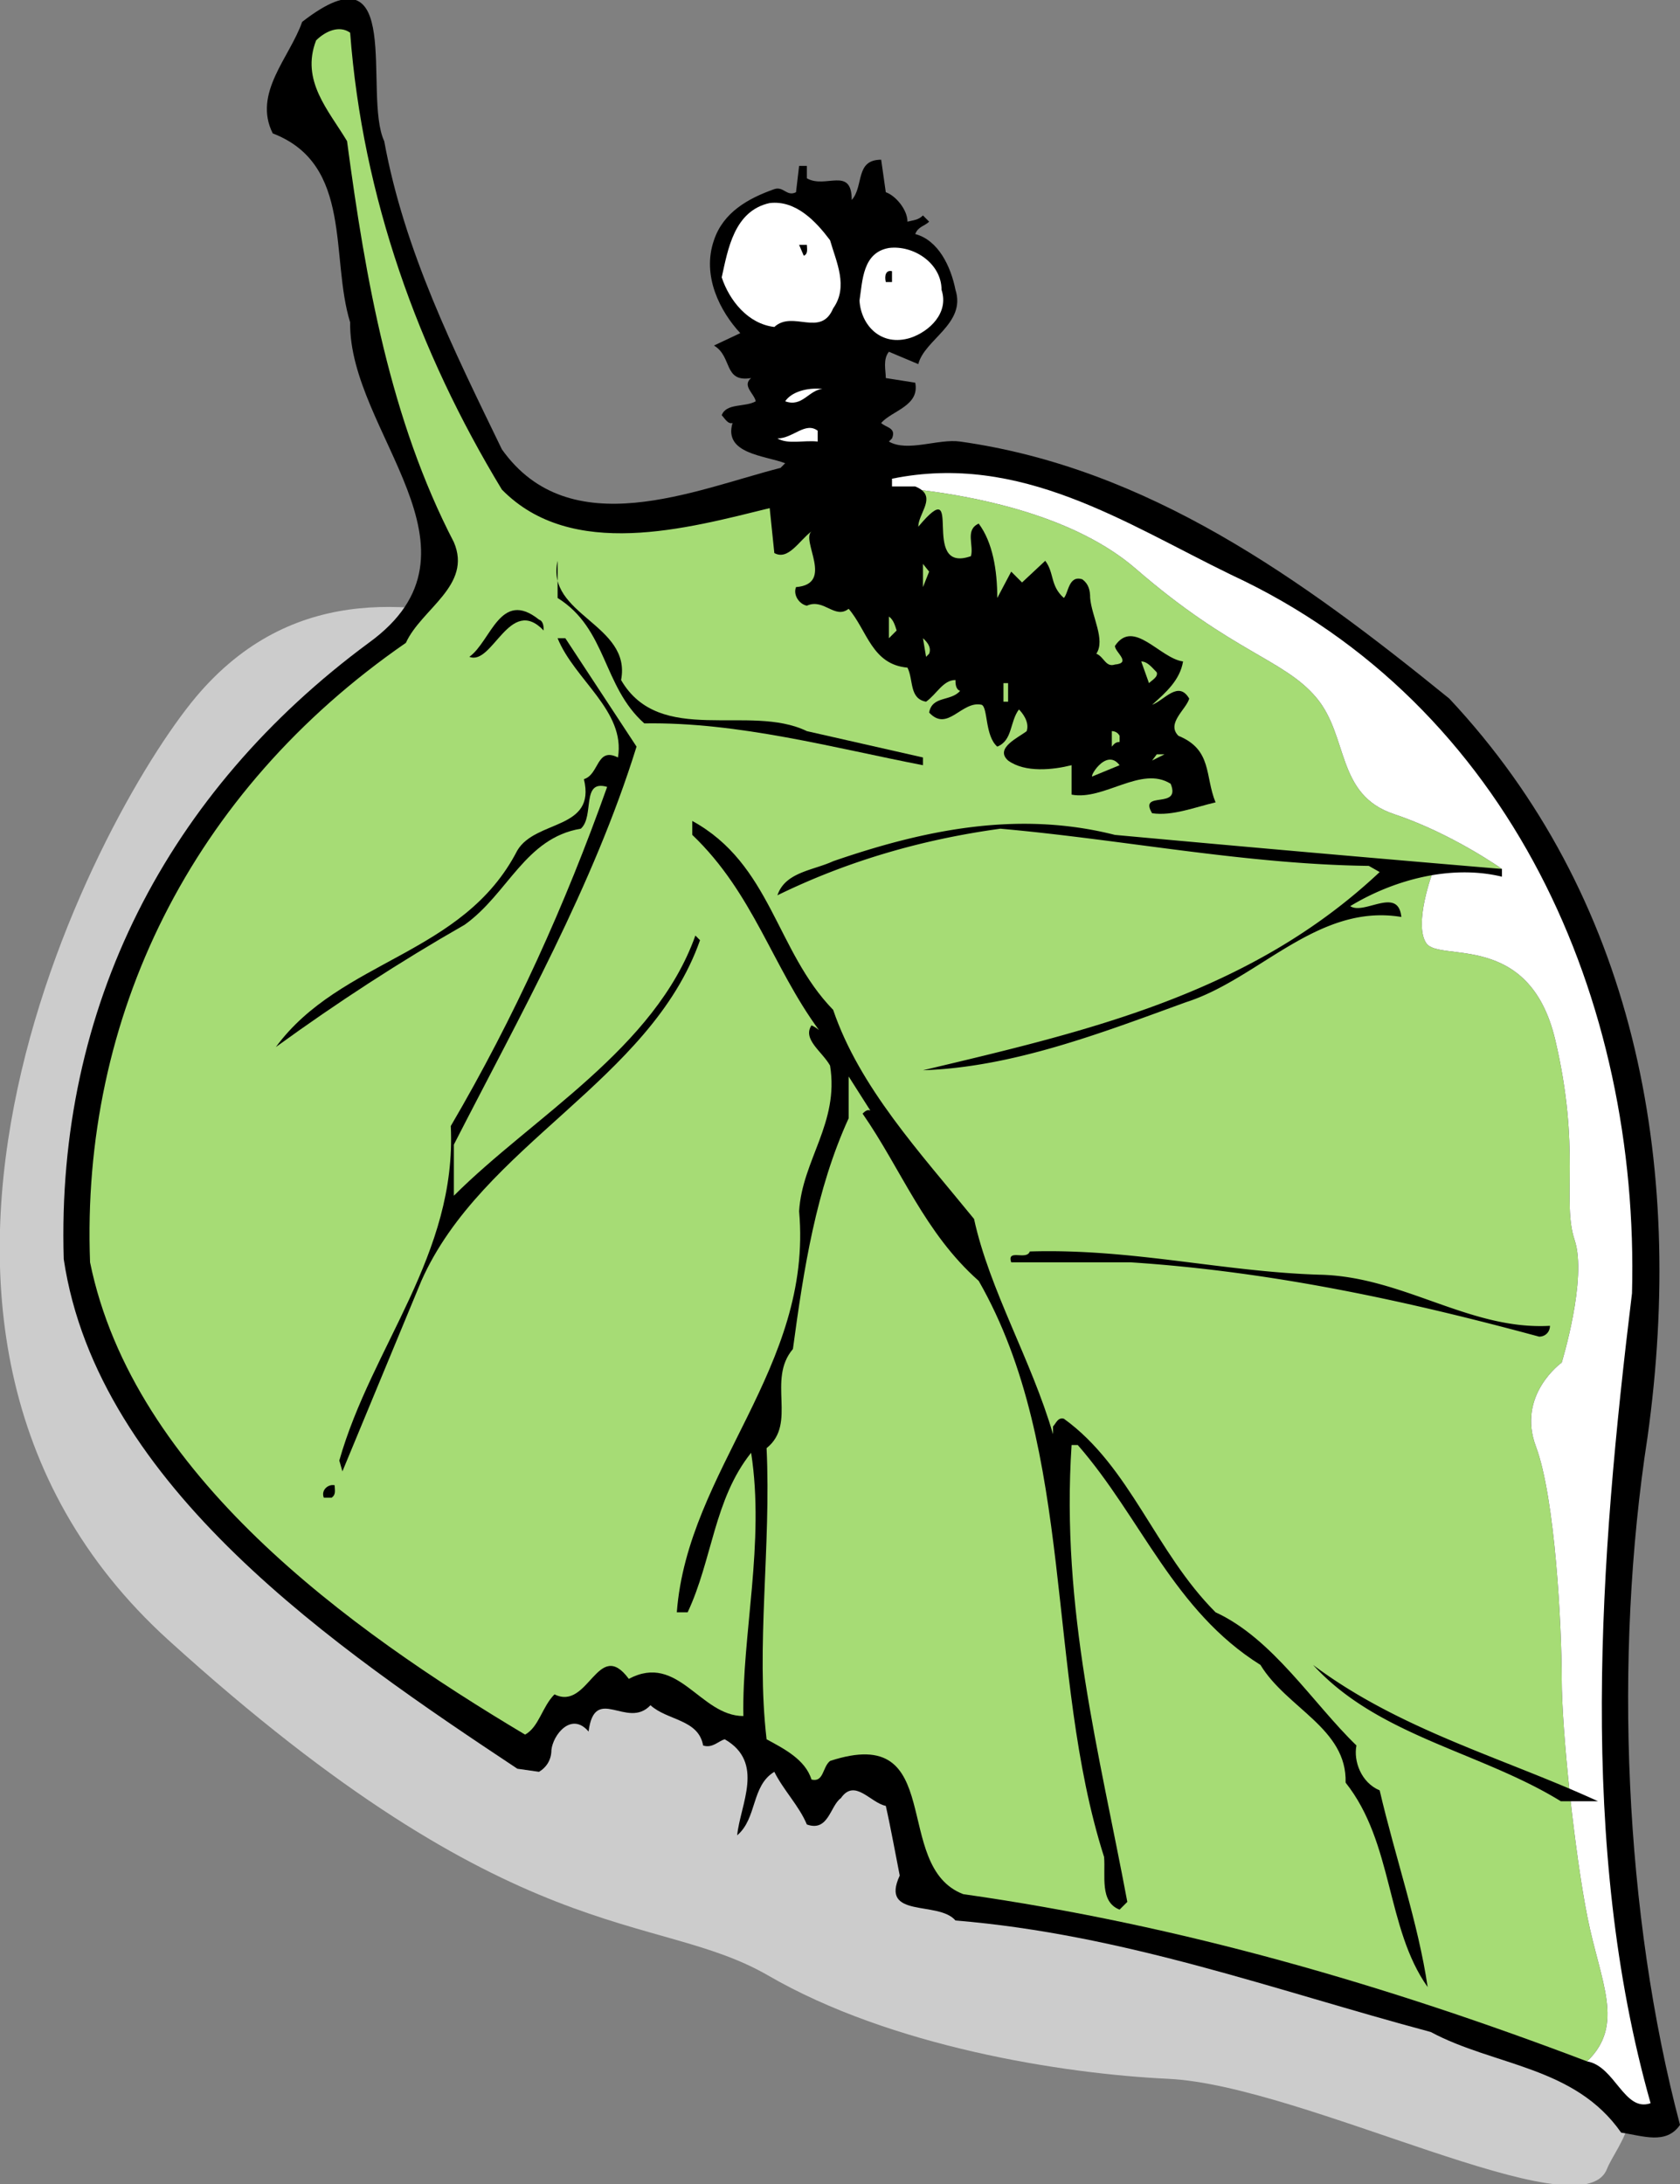 <svg xmlns="http://www.w3.org/2000/svg" width="260.441" height="338.48"><rect width="100%" height="100%" fill="#808080" stroke="none"/><defs><clipPath id="a"><path d="M0 94h254v244.48H0Zm0 0"/></clipPath><clipPath id="b"><path d="M9 0h251.441v332H9Zm0 0"/></clipPath></defs><g clip-path="url(#a)"><path fill="#ccc" d="M249.105 336.168c1.532-3.828 8-10 0-20s-154.003-215-169.003-219-34-7-49 10-59 98-5 147 75.246 41.723 93.003 52c19 11 45.524 15.219 62 16 21 1 64 24 68 14"/></g><g clip-path="url(#b)"><path d="M59.563 21.871C62.68 38.911 70.358 54.27 77.8 69.63c10.558 14.883 30 6.242 43.199 2.883l.723-.723c-3.121-1.2-9.602-1.437-8.16-6.238-.723.238-1.204-.723-1.68-1.2.719-1.921 3.597-1.203 5.277-2.16-.238-1.203-2.16-2.402-.719-3.601-4.32.719-2.878-3.36-5.761-5.04l4.082-1.921c-3.121-3.36-6-8.879-4.082-14.399 1.441-4.32 5.28-6.48 9.36-7.921 1.44-.48 1.92 1.203 3.362.48l.48-4.078h1.2v1.918c2.879 1.68 6.957-1.918 6.957 3.36 1.922-2.16.48-6.239 4.563-6.239l.718 5.04c1.442.48 3.36 2.64 3.36 4.562.96-.243 1.68-.243 2.402-.961l.957.96c-.719.72-1.68.72-2.156 1.919 3.597.96 5.52 5.039 6.238 8.64 1.68 5.281-4.8 7.68-5.762 11.52l-4.558-1.918c-.961 1.199-.48 2.879-.48 4.078l4.562.719c.719 3.601-3.602 4.32-5.281 6.242.718.719 2.398.719 1.68 2.398l-.481.48c2.879 1.68 7.68-.48 11.039 0 29.043 4.083 52.8 21.122 75.84 39.84 28.562 30.481 36.722 71.52 30.722 114.481-5.28 34.078-3.601 73.918 5.04 106.559-2.16 3.12-5.762 1.68-9.122 1.199-7.199-10.32-19.68-10.32-29.52-15.598-24.238-6.48-47.519-15.12-73.679-17.281-2.64-3.121-11.762-.238-8.64-6.961-.481-2.398-1.442-7.68-2.16-10.8-2.4-.477-4.801-4.317-6.962-1.2-1.68 1.2-1.918 5.281-5.277 4.082-1.2-2.883-3.602-5.281-5.043-8.16-3.598 2.16-2.637 7.2-5.758 9.84.48-4.801 4.32-11.282-1.922-14.88-.957.24-1.918 1.438-3.359.958-.719-4.078-5.52-3.84-8.16-6.238-3.598 3.84-8.637-3.36-9.598 4.078-2.64-3.118-5.52.48-5.762 2.882 0 1.438-.718 2.637-1.918 3.36l-3.359-.48c-27.844-18.481-65.043-43.68-70.32-78.962-1.203-39.117 16.078-72.48 47.277-95.52 19.922-14.398-3.12-32.64-2.879-49.679-3.12-10.078.48-24.48-12-29.277-3.12-6.242 2.64-11.762 4.559-17.281 16.082-12.48 9.363 11.28 12.722 18.48"/></g><path fill="#a6dc75" d="M246.105 297.168c-2-10-4-29-4-37s-1-28-4-36 4-13 4-13 4-13 2-19 1-14-3-31-18-12-20-15 1-11 1-11l10.735-.5s-7.735-5.5-16.735-8.5-7-12-12-18-13-7-28-20c-9.12-7.902-23.402-10.996-33.207-12.211 1.875 1.5-.539 3.77-.539 5.672 7.442-8.879 0 7.441 8.16 4.562.481-1.68-.957-4.082 1.204-5.043 2.16 2.883 2.879 7.204 2.879 11.524l2.16-4.082 1.68 1.68 3.597-3.36c1.441 1.918.723 3.84 2.883 5.762.719-.723.719-3.602 2.879-2.883.96.723 1.199 1.68 1.199 2.883.242 2.879 2.402 6.476.96 8.637 1.2.48 1.442 2.16 2.88 1.68 2.64-.239 0-1.919 0-2.88 2.883-4.32 6.96 1.922 10.562 2.403-.48 2.879-2.64 4.797-4.8 6.718 1.918-.718 4.078-3.84 5.757-.96-.476 1.68-3.597 3.84-1.68 5.761 5.282 2.16 4.083 6.239 5.762 10.32-3.12.72-6.718 2.16-9.84 1.68-2.16-3.601 4.56-.48 2.88-4.562-4.56-2.88-10.32 2.64-15.36 1.68v-4.56c-2.879.72-7.2 1.2-9.84-.722-2.16-1.918 1.68-3.597 2.88-4.558.48-1.442-.72-2.88-1.2-3.36-1.441 1.918-.961 4.801-3.36 5.762-1.921-1.68-1.44-6-2.402-6.48-3.117-.72-5.277 4.32-8.16 1.199.48-2.64 3.363-1.68 4.8-3.36-.718-.242-.718-1.203-.718-1.68-1.922 0-2.879 2.16-4.559 3.36-2.64-.48-1.921-3.36-2.882-5.281-5.52-.48-6.239-5.758-9.118-9.117-2.16 1.68-3.84-1.68-6.48-.48-1.2-.243-2.16-1.68-1.68-2.884 6-.476.72-7.199 2.399-8.636-1.918 1.437-3.602 4.558-5.762 3.359l-.719-6.961c-12.718 3.121-30.718 8.16-41.52-2.879-12.96-21.36-21.597-45.36-23.519-70.8-1.68-1.2-3.84-.243-5.281 1.199-2.398 6.242 1.922 10.8 4.8 15.601 2.88 21.598 6.72 43.2 16.56 62.16 2.882 6.719-5.04 10.32-7.438 15.598-33.36 23.039-50.399 58.082-48.961 96 6.719 32.879 40.078 56.879 67.441 73.2 2.16-1.2 2.637-4.321 4.559-6.24 5.281 2.641 6.719-8.878 11.52-2.401 7.68-4.079 11.039 5.761 17.761 5.761-.242-12.48 3.36-26.879 1.2-40.8-5.762 7.199-6 16.562-9.84 24.722h-1.68c1.68-22.082 21.117-37.922 18.96-62.16.477-7.922 6.24-13.684 4.798-22.563-1.2-2.16-4.32-4.078-2.88-6.238.415.176.798.426 1.157.727-7.246-9.864-10.168-21.211-19.637-30.246v-2.16c12.242 6.718 12.961 20.16 21.84 29.277 4.082 12 13.442 22.082 21.84 32.402 2.402 11.04 8.883 21.84 12.242 33.36v-1.2c.48-.48.719-1.441 1.68-1.203 10.32 7.442 14.16 20.64 23.52 30.004 8.878 4.078 15.12 14.156 21.84 20.637-.481 2.402.718 5.762 3.6 6.96 2.4 10.321 6 20.641 7.438 30.481-6.48-9.12-5.28-22.32-12.718-31.68.238-8.402-9.122-11.519-13.2-18.242-13.441-8.398-18.48-22.797-28.32-34.078h-.96c-1.68 25.442 4.32 47.762 8.64 70.801l-1.2 1.2c-3.12-1.2-2.16-5.282-2.402-8.16-9.12-28.56-4.32-62.88-19.437-89.282-8.403-7.438-12-17.278-18-25.918.238-.238.718-.723 1.199-.48l-3.36-5.282v6.48c-5.042 11.044-6.96 23.282-8.64 35.762-4.082 4.797.719 11.52-4.082 15.36.722 15.36-1.68 30.718 0 45.12 2.64 1.438 6 3.118 6.96 6.24 1.923.48 1.68-1.923 2.88-2.88 18.242-6 9.36 16.32 20.64 20.64 33.84 4.798 65.762 14.157 96.72 25.919 5.937-5.7 2.065-12.301.065-22.301"/><path fill="#fff" d="M253 200.43c1.2-45.36-18.719-91.2-62.16-111.36-16.32-7.922-32.64-18.96-52.559-14.879v1.2h3.602c.43.171.758.363 1.015.566 9.805 1.215 24.086 4.309 33.207 12.211 15 13 23 14 28 20s3 15 12 18 16.735 8.5 16.735 8.5l-10.735.5s-3 8-1 11 16-2 20 15 1 25 3 31-2 19-2 19-7 5-4 13 4 28 4 36 2 27 4 37 5.872 16.602-.066 22.3c4.32.72 5.762 7.923 9.844 6.481-11.281-39.84-7.922-84.238-2.883-125.52M128.68 37.23c.96 3.36 2.882 7.2.48 10.56-1.918 4.562-6.238.241-9.12 2.882-4.08-.48-6.958-4.082-8.157-7.684.957-4.316 1.918-10.316 7.437-11.52 4.082-.48 7.2 2.884 9.36 5.762"/><path d="M125.082 37.95c0 .48.238 1.44-.48 1.679l-.72-1.68h1.2"/><path fill="#fff" d="M145.96 44.91c1.2 3.602-1.92 6.48-4.8 7.442-4.558 1.437-7.68-1.922-7.918-5.762.48-3.121.48-7.442 4.559-8.16 3.84-.48 8.16 2.398 8.16 6.48"/><path d="M138.281 43.71h-.96c-.239-.96 0-1.92.96-1.679v1.68"/><path fill="#fff" d="M127.48 60.27c-2.16.242-3.12 2.878-5.757 1.921.957-1.441 3.359-2.16 5.757-1.921m-.718 6.48v1.68c-2.16-.239-4.563.48-6.242-.48 2.402 0 4.32-2.641 6.242-1.2"/><path d="M96.281 105.39c6 10.32 19.918 3.598 28.801 7.919l18 4.082v1.199c-13.68-2.64-28.562-6.723-43.2-6.48-6.48-5.758-5.76-14.641-13.44-19.438V86.91c-1.922 8.399 11.519 9.84 9.84 18.48"/><path fill="#a6dc75" d="M143.082 90.988v-3.597l.957 1.199zm0 0"/><path d="M84.281 97.71c-5.281-5.519-7.922 5.52-11.52 4.08 3.36-2.4 4.802-10.56 10.802-5.759.718.239.718 1.2.718 1.68"/><path fill="#a6dc75" d="m139 97.71-1.2 1.2v-3.36c.72.481.962 1.438 1.2 2.16"/><path d="M98.68 115.71c-6.72 21.599-18 41.52-28.32 61.68v7.919c12.242-12.239 31.203-22.801 37.44-40.32l.72.722c-7.68 21.84-33.84 31.68-43.2 52.797-4.078 9.844-8.16 19.68-12.238 29.52l-.48-1.68c5.039-17.758 18.238-31.918 17.28-51.84 9.84-16.797 17.759-34.317 24.24-52.559-4.083-1.199-1.919 4.563-4.083 6.48-8.637 1.438-11.277 10.079-18 14.88-10.078 5.761-19.68 12-29.277 18.96 10.078-13.68 29.039-14.16 37.441-30.48 2.879-4.8 12.238-3.121 10.317-11.039 2.402-.719 1.921-5.04 5.28-3.36 1.2-7.199-6.718-12-9.359-18.48h1.2l11.039 16.8"/><path fill="#a6dc75" d="m144.04 101.309-.477.48-.481-2.879c.238.238 1.438 1.2.957 2.399m35.281 2.882c.243.72-.718 1.2-1.199 1.68l-1.2-3.36c.962 0 1.68.958 2.4 1.68m-23.758 1.68h.718v2.879h-.719v-2.879m18.001 8.16v.957c-.723 0-.961.48-1.204.723v-2.402c.48 0 .961.242 1.204.722m5.039 3.836.718-.957h1.2zm-5.039.723-4.083 1.68c-.96.718 1.922-4.56 4.083-1.68"/><path d="M232.84 134.668v1.2c-7.918-1.919-16.8.484-23.52 4.562 2.16 1.437 7.442-3.121 7.922 1.68-12.96-2.16-22.082 9.6-33.36 13.199-13.202 4.8-26.882 10.082-40.8 10.558 25.2-6 50.64-11.758 70.8-30.719l-1.683-.957c-19.199-.242-38.16-4.082-57.117-5.761-12.242 1.68-23.762 5.039-34.562 10.32 1.203-3.602 5.52-3.84 8.64-5.281 13.922-4.801 28.563-7.918 43.68-4.078a7911.668 7911.668 0 0 0 60 5.277m-28.32 62.882c12.96.24 23.28 8.637 35.761 7.919 0 .96-.719 1.68-1.68 1.68-20.402-5.52-41.28-10.079-63.359-11.52h-18.48c-.723-2.16 2.398-.238 2.879-1.68 15.84-.48 29.761 3.121 44.879 3.602M51.883 230.188c0 .722.238 1.44-.48 1.921h-1.2c-.48-1.199.719-2.16 1.68-1.921m195.84 48.96h-5.762c-12.48-7.68-28.32-10.078-38.399-21.12 13.438 10.081 29.52 14.402 44.16 21.12"/></svg>
